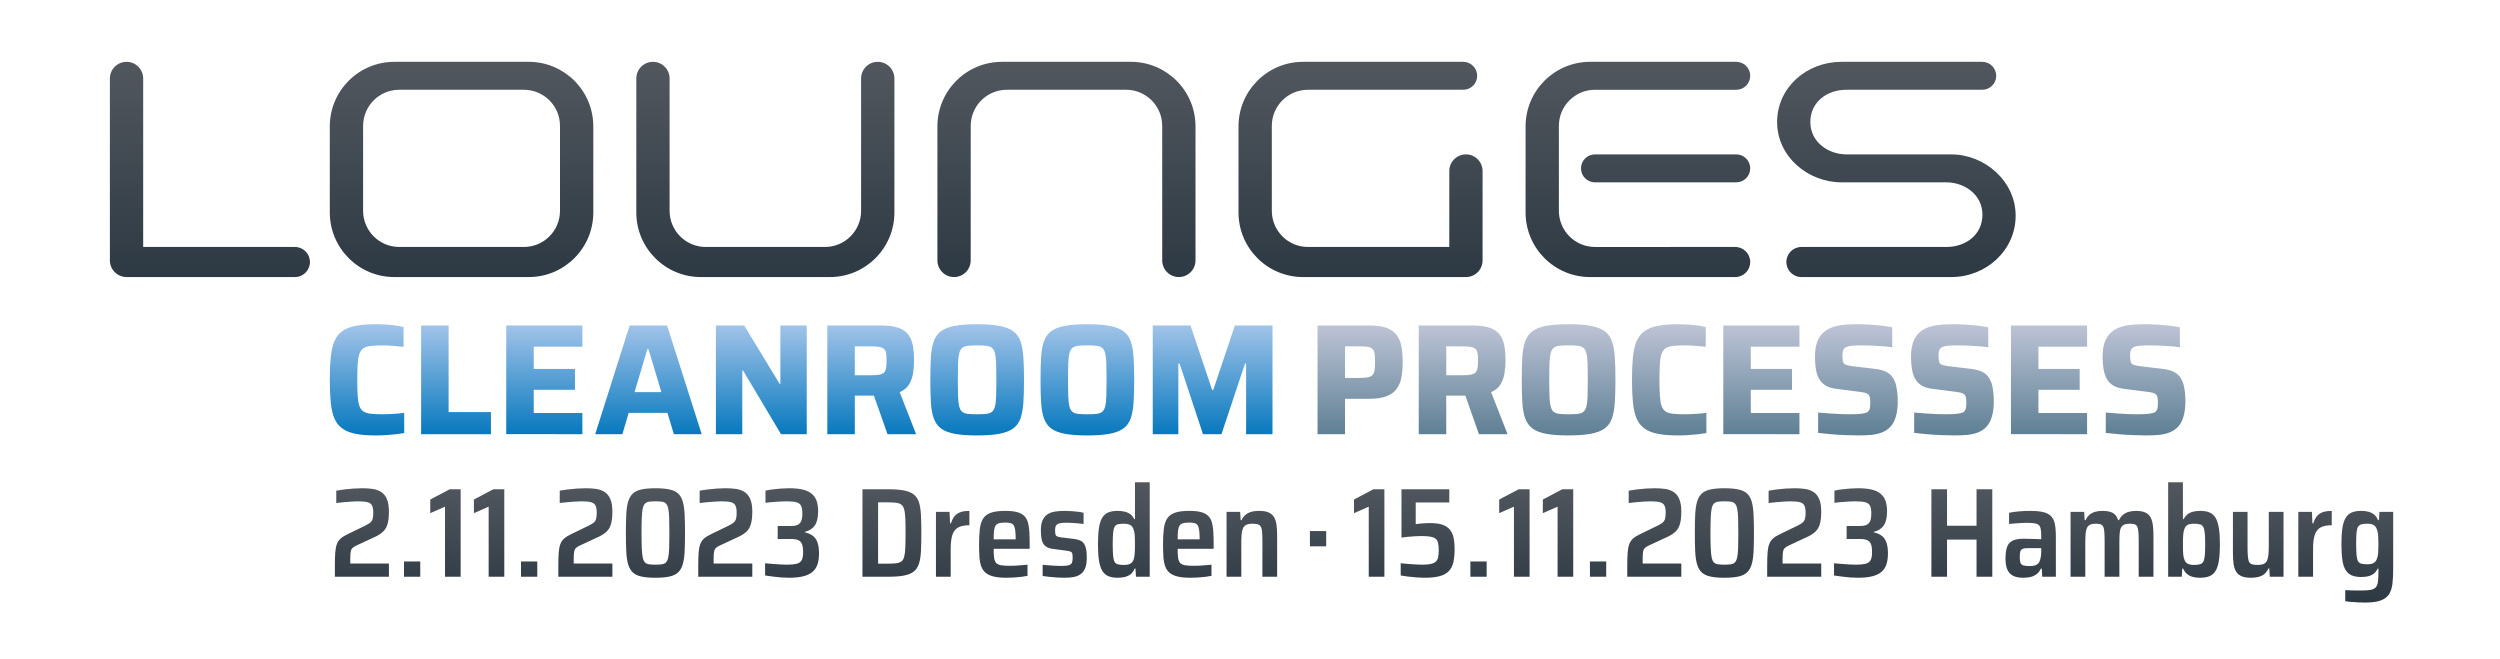 <?xml version="1.0" encoding="utf-8"?>
<!-- Generator: Adobe Illustrator 27.3.0, SVG Export Plug-In . SVG Version: 6.00 Build 0)  -->
<svg version="1.1" id="Ebene_1" xmlns="http://www.w3.org/2000/svg" xmlns:xlink="http://www.w3.org/1999/xlink" x="0px" y="0px"
	 viewBox="0 0 257.953 68.031" style="enable-background:new 0 0 257.953 68.031;" xml:space="preserve">
<style type="text/css">
	.st0{fill:url(#SVGID_1_);}
	.st1{fill:url(#SVGID_00000133496957754482843340000017124742216700114071_);}
	.st2{fill:url(#SVGID_00000060011577953402352200000010373996932801525421_);}
	.st3{fill:url(#SVGID_00000146470849002258737410000017804833195999219128_);}
</style>
<linearGradient id="SVGID_1_" gradientUnits="userSpaceOnUse" x1="82.663" y1="44.929" x2="82.663" y2="33.453">
	<stop  offset="0" style="stop-color:#0578BE"/>
	<stop  offset="1" style="stop-color:#A3C4E9"/>
</linearGradient>
<path class="st0" d="M121.583,44.798v-7.286h0.13l2.412,7.286h1.908l2.428-7.286h0.115v7.286h2.722V33.583h-3.88l-2.233,6.651
	h-0.114l-2.233-6.651h-3.896v11.215H121.583z M111.243,42.704c-0.25-0.027-0.445-0.098-0.586-0.212
	c-0.142-0.114-0.245-0.296-0.31-0.546s-0.106-0.598-0.122-1.044c-0.017-0.445-0.025-1.016-0.025-1.711
	c0-0.696,0.008-1.266,0.025-1.712c0.016-0.445,0.057-0.793,0.122-1.043s0.168-0.432,0.31-0.546c0.141-0.114,0.336-0.185,0.586-0.212
	s0.565-0.041,0.946-0.041c0.391,0,0.709,0.014,0.953,0.041c0.245,0.027,0.438,0.098,0.579,0.212c0.141,0.114,0.245,0.296,0.31,0.546
	s0.106,0.598,0.122,1.043c0.016,0.446,0.024,1.016,0.024,1.712c0,0.695-0.008,1.266-0.024,1.711
	c-0.016,0.446-0.057,0.794-0.122,1.044s-0.169,0.432-0.31,0.546c-0.141,0.114-0.334,0.185-0.579,0.212
	c-0.244,0.027-0.562,0.04-0.953,0.04C111.808,42.744,111.493,42.731,111.243,42.704 M114.495,44.757
	c0.603-0.114,1.079-0.298,1.427-0.554c0.347-0.255,0.597-0.603,0.749-1.043c0.152-0.44,0.25-0.986,0.294-1.638
	c0.043-0.652,0.065-1.429,0.065-2.331s-0.022-1.679-0.065-2.331c-0.044-0.652-0.142-1.198-0.294-1.638
	c-0.152-0.441-0.402-0.788-0.749-1.044c-0.348-0.255-0.824-0.44-1.427-0.554c-0.603-0.114-1.372-0.171-2.306-0.171
	c-0.946,0-1.72,0.057-2.323,0.171c-0.603,0.114-1.073,0.299-1.41,0.554c-0.337,0.256-0.584,0.603-0.742,1.044
	c-0.157,0.44-0.255,0.986-0.293,1.638c-0.038,0.652-0.057,1.429-0.057,2.331s0.019,1.679,0.057,2.331
	c0.038,0.652,0.136,1.198,0.293,1.638c0.158,0.44,0.405,0.788,0.742,1.043c0.337,0.256,0.807,0.44,1.41,0.554
	c0.603,0.115,1.377,0.172,2.323,0.172C113.123,44.929,113.892,44.872,114.495,44.757 M99.872,42.704
	c-0.25-0.027-0.445-0.098-0.587-0.212c-0.141-0.114-0.244-0.296-0.309-0.546s-0.106-0.598-0.123-1.044
	c-0.016-0.445-0.024-1.016-0.024-1.711c0-0.696,0.008-1.266,0.024-1.712c0.017-0.445,0.058-0.793,0.123-1.043
	s0.168-0.432,0.309-0.546c0.142-0.114,0.337-0.185,0.587-0.212s0.565-0.041,0.946-0.041c0.391,0,0.709,0.014,0.953,0.041
	c0.245,0.027,0.438,0.098,0.579,0.212c0.141,0.114,0.244,0.296,0.31,0.546c0.065,0.25,0.106,0.598,0.122,1.043
	c0.016,0.446,0.024,1.016,0.024,1.712c0,0.695-0.008,1.266-0.024,1.711c-0.016,0.446-0.057,0.794-0.122,1.044
	c-0.066,0.25-0.169,0.432-0.31,0.546c-0.141,0.114-0.334,0.185-0.579,0.212c-0.244,0.027-0.562,0.04-0.953,0.04
	C100.437,42.744,100.122,42.731,99.872,42.704 M103.124,44.757c0.603-0.114,1.079-0.298,1.427-0.554
	c0.347-0.255,0.597-0.603,0.749-1.043c0.152-0.44,0.25-0.986,0.294-1.638c0.043-0.652,0.065-1.429,0.065-2.331
	s-0.022-1.679-0.065-2.331c-0.044-0.652-0.142-1.198-0.294-1.638c-0.152-0.441-0.402-0.788-0.749-1.044
	c-0.348-0.255-0.824-0.44-1.427-0.554c-0.603-0.114-1.372-0.171-2.306-0.171c-0.946,0-1.72,0.057-2.323,0.171
	c-0.603,0.114-1.073,0.299-1.41,0.554c-0.337,0.256-0.584,0.603-0.742,1.044c-0.157,0.44-0.255,0.986-0.293,1.638
	c-0.038,0.652-0.057,1.429-0.057,2.331s0.019,1.679,0.057,2.331s0.136,1.198,0.293,1.638c0.158,0.44,0.405,0.788,0.742,1.043
	c0.337,0.256,0.807,0.44,1.41,0.554c0.603,0.115,1.377,0.172,2.323,0.172C101.752,44.929,102.521,44.872,103.124,44.757
	 M88.199,35.735h1.631c0.391,0,0.698,0.022,0.92,0.065c0.223,0.044,0.386,0.117,0.49,0.22c0.103,0.104,0.168,0.253,0.195,0.449
	c0.027,0.195,0.041,0.451,0.041,0.766c0,0.304-0.016,0.554-0.049,0.75c-0.033,0.195-0.103,0.347-0.212,0.456
	c-0.109,0.109-0.275,0.182-0.497,0.22c-0.223,0.038-0.519,0.057-0.888,0.057h-1.631V35.735z M88.199,44.798v-3.977h1.826
	c0.152,0,0.28-0.005,0.383-0.016c0.103-0.011,0.204-0.044,0.302-0.098l-0.717-0.391l1.581,4.482h2.95l-1.695-4.336
	c0.434-0.184,0.758-0.453,0.97-0.807c0.212-0.353,0.35-0.744,0.415-1.173c0.066-0.429,0.098-0.856,0.098-1.28
	c0-0.576-0.041-1.089-0.122-1.54c-0.082-0.451-0.239-0.832-0.473-1.141c-0.234-0.31-0.576-0.544-1.027-0.701
	c-0.451-0.158-1.04-0.237-1.768-0.237h-5.559v11.215H88.199z M76.59,44.798v-6.569h0.082l3.912,6.569h2.657V33.583h-2.722v6.015
	h-0.082l-3.651-6.015h-2.918v11.215H76.59z M66.794,36.028h0.114l1.337,4.434h-2.772L66.794,36.028z M64.218,44.798l0.652-2.2h3.994
	l0.668,2.2h2.869l-3.57-11.215h-3.863l-3.553,11.215H64.218z M60.091,44.798v-2.184h-5.02v-2.396h4.254v-2.152h-4.254v-2.298h5.02
	v-2.185h-7.857v11.215H60.091z M50.657,44.798v-2.282h-4.369v-8.933h-2.836v11.215H50.657z M39.807,44.896
	c0.353-0.022,0.698-0.052,1.035-0.09c0.337-0.038,0.625-0.078,0.864-0.122v-2.086c-0.304,0.043-0.668,0.079-1.092,0.106
	s-0.804,0.04-1.141,0.04c-0.5,0-0.91-0.019-1.231-0.057c-0.321-0.038-0.573-0.119-0.758-0.244c-0.185-0.125-0.32-0.318-0.407-0.579
	c-0.087-0.261-0.144-0.608-0.172-1.043c-0.027-0.435-0.04-0.978-0.04-1.63c0-0.663,0.013-1.209,0.04-1.638
	c0.028-0.43,0.085-0.772,0.172-1.027c0.087-0.256,0.222-0.449,0.407-0.579c0.185-0.13,0.437-0.214,0.758-0.253
	c0.321-0.038,0.731-0.057,1.231-0.057c0.141,0,0.315,0.003,0.521,0.008c0.207,0.006,0.449,0.022,0.726,0.049
	c0.277,0.028,0.584,0.057,0.921,0.09v-2.038c-0.228-0.065-0.505-0.119-0.832-0.163c-0.326-0.043-0.662-0.076-1.01-0.097
	c-0.348-0.022-0.685-0.033-1.011-0.033c-0.847,0-1.554,0.057-2.119,0.171c-0.565,0.114-1.024,0.302-1.377,0.563
	c-0.354,0.26-0.62,0.608-0.799,1.043c-0.179,0.435-0.302,0.978-0.367,1.63c-0.065,0.652-0.098,1.429-0.098,2.331
	s0.033,1.679,0.098,2.331s0.188,1.195,0.367,1.63c0.179,0.435,0.445,0.782,0.799,1.043c0.353,0.261,0.812,0.448,1.377,0.562
	c0.565,0.115,1.272,0.172,2.119,0.172C39.114,44.929,39.454,44.918,39.807,44.896"/>
<linearGradient id="SVGID_00000045611948582666906050000015209050111254923683_" gradientUnits="userSpaceOnUse" x1="180.718" y1="44.928" x2="180.718" y2="33.453">
	<stop  offset="0" style="stop-color:#5E7F94"/>
	<stop  offset="1" style="stop-color:#BEC4D6"/>
</linearGradient>
<path style="fill:url(#SVGID_00000045611948582666906050000015209050111254923683_);" d="M222.762,44.871
	c0.408-0.038,0.78-0.124,1.117-0.26c0.336-0.136,0.624-0.332,0.864-0.587c0.238-0.255,0.423-0.603,0.554-1.044
	c0.13-0.44,0.195-0.98,0.195-1.621c0-0.326-0.016-0.62-0.049-0.881c-0.032-0.26-0.07-0.491-0.114-0.692
	c-0.043-0.201-0.103-0.373-0.179-0.514c-0.141-0.304-0.318-0.538-0.53-0.701c-0.212-0.163-0.445-0.282-0.701-0.358
	c-0.255-0.076-0.535-0.131-0.839-0.163l-2.233-0.261c-0.316-0.044-0.549-0.092-0.701-0.147c-0.153-0.054-0.25-0.155-0.294-0.302
	c-0.043-0.146-0.065-0.355-0.065-0.627c0-0.217,0.019-0.397,0.057-0.538c0.038-0.141,0.133-0.255,0.285-0.342
	c0.142-0.076,0.337-0.128,0.587-0.155s0.587-0.041,1.011-0.041c0.348,0,0.717,0.008,1.108,0.025
	c0.392,0.016,0.769,0.038,1.133,0.065c0.364,0.027,0.682,0.062,0.954,0.106v-2.054c-0.272-0.065-0.614-0.122-1.027-0.171
	c-0.413-0.049-0.853-0.087-1.32-0.114c-0.468-0.027-0.919-0.041-1.353-0.041c-0.609,0-1.171,0.038-1.687,0.114
	c-0.517,0.076-0.968,0.231-1.353,0.464c-0.386,0.234-0.688,0.571-0.905,1.011c-0.218,0.44-0.326,1.03-0.326,1.769
	c0,0.478,0.032,0.91,0.098,1.296c0.065,0.385,0.179,0.72,0.342,1.002c0.163,0.283,0.386,0.508,0.668,0.677
	c0.283,0.168,0.647,0.279,1.092,0.334l2.299,0.293c0.261,0.033,0.473,0.068,0.636,0.106c0.163,0.038,0.285,0.095,0.366,0.171
	c0.082,0.076,0.136,0.182,0.163,0.318c0.027,0.136,0.041,0.318,0.041,0.546c0,0.153-0.006,0.288-0.016,0.408
	c-0.011,0.119-0.036,0.223-0.074,0.309c-0.038,0.088-0.1,0.169-0.187,0.245c-0.13,0.076-0.332,0.133-0.603,0.171
	c-0.272,0.038-0.668,0.057-1.19,0.057c-0.25,0-0.56-0.005-0.929-0.016c-0.37-0.011-0.758-0.033-1.166-0.065
	c-0.407-0.033-0.812-0.066-1.214-0.098v2.103c0.38,0.043,0.812,0.087,1.296,0.13c0.483,0.043,0.978,0.076,1.483,0.098
	c0.505,0.021,0.975,0.032,1.41,0.032C221.923,44.928,222.355,44.909,222.762,44.871 M215.349,44.798v-2.184h-5.021v-2.396h4.255
	v-2.152h-4.255v-2.299h5.021v-2.184h-7.857v11.215H215.349z M202.993,44.871c0.407-0.038,0.78-0.124,1.117-0.26
	c0.336-0.136,0.624-0.332,0.863-0.587s0.424-0.603,0.555-1.044c0.13-0.44,0.195-0.98,0.195-1.621c0-0.326-0.016-0.62-0.049-0.881
	c-0.032-0.26-0.07-0.491-0.114-0.692c-0.043-0.201-0.103-0.373-0.179-0.514c-0.141-0.304-0.318-0.538-0.53-0.701
	c-0.212-0.163-0.445-0.282-0.701-0.358c-0.255-0.076-0.535-0.131-0.839-0.163l-2.233-0.261c-0.316-0.044-0.549-0.092-0.701-0.147
	c-0.153-0.054-0.25-0.155-0.294-0.302c-0.043-0.146-0.065-0.355-0.065-0.627c0-0.217,0.019-0.397,0.057-0.538
	c0.038-0.141,0.133-0.255,0.285-0.342c0.142-0.076,0.337-0.128,0.587-0.155s0.587-0.041,1.011-0.041
	c0.348,0,0.717,0.008,1.108,0.025c0.392,0.016,0.769,0.038,1.133,0.065s0.682,0.062,0.954,0.106v-2.054
	c-0.272-0.065-0.614-0.122-1.027-0.171c-0.413-0.049-0.853-0.087-1.32-0.114c-0.468-0.027-0.919-0.041-1.353-0.041
	c-0.609,0-1.172,0.038-1.688,0.114c-0.516,0.076-0.967,0.231-1.352,0.464c-0.386,0.234-0.688,0.571-0.905,1.011
	c-0.218,0.44-0.326,1.03-0.326,1.769c0,0.478,0.032,0.91,0.098,1.296c0.065,0.385,0.179,0.72,0.342,1.002
	c0.163,0.283,0.386,0.508,0.668,0.677c0.283,0.168,0.647,0.279,1.092,0.334l2.299,0.293c0.261,0.033,0.472,0.068,0.635,0.106
	c0.164,0.038,0.286,0.095,0.367,0.171c0.082,0.076,0.136,0.182,0.163,0.318c0.027,0.136,0.041,0.318,0.041,0.546
	c0,0.153-0.006,0.288-0.016,0.408c-0.011,0.119-0.036,0.223-0.074,0.309c-0.038,0.088-0.1,0.169-0.187,0.245
	c-0.13,0.076-0.332,0.133-0.603,0.171c-0.272,0.038-0.669,0.057-1.19,0.057c-0.25,0-0.56-0.005-0.929-0.016
	c-0.37-0.011-0.758-0.033-1.166-0.065c-0.407-0.033-0.812-0.066-1.214-0.098v2.103c0.38,0.043,0.812,0.087,1.296,0.13
	c0.483,0.043,0.978,0.076,1.483,0.098c0.505,0.021,0.975,0.032,1.41,0.032C202.153,44.928,202.585,44.909,202.993,44.871
	 M193.082,44.871c0.408-0.038,0.78-0.124,1.117-0.26c0.337-0.136,0.625-0.332,0.864-0.587s0.424-0.603,0.554-1.044
	c0.13-0.44,0.196-0.98,0.196-1.621c0-0.326-0.017-0.62-0.049-0.881c-0.033-0.26-0.071-0.491-0.114-0.692
	c-0.044-0.201-0.104-0.373-0.18-0.514c-0.141-0.304-0.318-0.538-0.529-0.701c-0.212-0.163-0.446-0.282-0.701-0.358
	c-0.256-0.076-0.536-0.131-0.84-0.163l-2.233-0.261c-0.315-0.044-0.549-0.092-0.701-0.147c-0.152-0.054-0.25-0.155-0.293-0.302
	c-0.044-0.146-0.066-0.355-0.066-0.627c0-0.217,0.019-0.397,0.057-0.538c0.038-0.141,0.133-0.255,0.286-0.342
	c0.141-0.076,0.336-0.128,0.587-0.155c0.249-0.027,0.586-0.041,1.01-0.041c0.348,0,0.717,0.008,1.109,0.025
	c0.391,0.016,0.768,0.038,1.133,0.065c0.363,0.027,0.681,0.062,0.953,0.106v-2.054c-0.272-0.065-0.614-0.122-1.027-0.171
	c-0.413-0.049-0.853-0.087-1.32-0.114c-0.468-0.027-0.919-0.041-1.353-0.041c-0.609,0-1.171,0.038-1.687,0.114
	c-0.517,0.076-0.968,0.231-1.353,0.464c-0.386,0.234-0.688,0.571-0.905,1.011c-0.217,0.44-0.326,1.03-0.326,1.769
	c0,0.478,0.033,0.91,0.098,1.296c0.065,0.385,0.179,0.72,0.342,1.002c0.163,0.283,0.386,0.508,0.669,0.677
	c0.282,0.168,0.646,0.279,1.092,0.334l2.298,0.293c0.261,0.033,0.473,0.068,0.636,0.106s0.285,0.095,0.367,0.171
	c0.081,0.076,0.135,0.182,0.163,0.318c0.027,0.136,0.04,0.318,0.04,0.546c0,0.153-0.005,0.288-0.016,0.408
	c-0.011,0.119-0.035,0.223-0.073,0.309c-0.039,0.088-0.101,0.169-0.188,0.245c-0.13,0.076-0.331,0.133-0.603,0.171
	c-0.272,0.038-0.668,0.057-1.19,0.057c-0.25,0-0.56-0.005-0.929-0.016c-0.37-0.011-0.758-0.033-1.165-0.065
	c-0.408-0.033-0.813-0.066-1.215-0.098v2.103c0.38,0.043,0.812,0.087,1.296,0.13c0.483,0.043,0.978,0.076,1.483,0.098
	c0.506,0.021,0.976,0.032,1.41,0.032C192.243,44.928,192.675,44.909,193.082,44.871 M185.669,44.798v-2.184h-5.021v-2.396h4.255
	v-2.152h-4.255v-2.299h5.021v-2.184h-7.857v11.215H185.669z M174.167,44.896c0.353-0.022,0.699-0.052,1.036-0.09
	c0.336-0.038,0.624-0.079,0.863-0.122v-2.087c-0.304,0.044-0.668,0.079-1.092,0.106c-0.423,0.028-0.804,0.041-1.141,0.041
	c-0.5,0-0.91-0.019-1.23-0.057c-0.321-0.038-0.574-0.119-0.758-0.244c-0.185-0.125-0.321-0.318-0.408-0.579
	c-0.087-0.261-0.144-0.609-0.171-1.043c-0.027-0.435-0.041-0.978-0.041-1.63c0-0.663,0.014-1.209,0.041-1.639
	c0.027-0.429,0.084-0.771,0.171-1.027c0.087-0.255,0.223-0.448,0.408-0.578c0.184-0.131,0.437-0.215,0.758-0.253
	c0.32-0.038,0.73-0.057,1.23-0.057c0.141,0,0.315,0.003,0.522,0.008c0.206,0.006,0.448,0.022,0.725,0.049
	c0.277,0.027,0.584,0.057,0.921,0.09v-2.038c-0.228-0.065-0.505-0.119-0.831-0.163c-0.326-0.043-0.663-0.076-1.011-0.098
	c-0.348-0.021-0.684-0.032-1.01-0.032c-0.848,0-1.554,0.057-2.119,0.171c-0.566,0.114-1.025,0.302-1.378,0.562
	c-0.353,0.261-0.619,0.609-0.799,1.044c-0.179,0.434-0.301,0.978-0.366,1.63c-0.065,0.652-0.098,1.429-0.098,2.331
	s0.033,1.679,0.098,2.331c0.065,0.652,0.187,1.195,0.366,1.63c0.18,0.434,0.446,0.782,0.799,1.043
	c0.353,0.261,0.812,0.448,1.378,0.562c0.565,0.114,1.271,0.171,2.119,0.171C173.475,44.928,173.814,44.917,174.167,44.896
	 M160.897,42.703c-0.25-0.027-0.445-0.097-0.586-0.212c-0.142-0.114-0.245-0.295-0.31-0.546c-0.065-0.249-0.106-0.597-0.122-1.043
	c-0.017-0.445-0.025-1.016-0.025-1.711c0-0.696,0.008-1.266,0.025-1.712c0.016-0.445,0.057-0.793,0.122-1.043
	s0.168-0.432,0.31-0.546c0.141-0.114,0.336-0.185,0.586-0.212s0.565-0.041,0.946-0.041c0.391,0,0.709,0.014,0.953,0.041
	c0.245,0.027,0.438,0.098,0.579,0.212c0.141,0.114,0.245,0.296,0.31,0.546c0.065,0.25,0.106,0.598,0.122,1.043
	c0.016,0.446,0.024,1.016,0.024,1.712c0,0.695-0.008,1.266-0.024,1.711c-0.016,0.446-0.057,0.794-0.122,1.043
	c-0.065,0.251-0.169,0.432-0.31,0.546c-0.141,0.115-0.334,0.185-0.579,0.212c-0.244,0.028-0.562,0.041-0.953,0.041
	C161.462,42.744,161.147,42.731,160.897,42.703 M164.149,44.757c0.603-0.114,1.079-0.299,1.427-0.554
	c0.347-0.255,0.597-0.603,0.749-1.043c0.153-0.44,0.25-0.986,0.294-1.638c0.043-0.652,0.065-1.429,0.065-2.331
	s-0.022-1.679-0.065-2.331c-0.044-0.652-0.141-1.198-0.294-1.639c-0.152-0.44-0.402-0.787-0.749-1.043
	c-0.348-0.255-0.824-0.44-1.427-0.554s-1.372-0.171-2.306-0.171c-0.946,0-1.72,0.057-2.323,0.171s-1.073,0.299-1.41,0.554
	c-0.337,0.256-0.584,0.603-0.742,1.043c-0.157,0.441-0.255,0.987-0.293,1.639c-0.038,0.652-0.057,1.429-0.057,2.331
	s0.019,1.679,0.057,2.331c0.038,0.652,0.136,1.198,0.293,1.638c0.158,0.44,0.405,0.788,0.742,1.043
	c0.337,0.255,0.807,0.44,1.41,0.554c0.603,0.114,1.377,0.171,2.323,0.171C162.777,44.928,163.546,44.871,164.149,44.757
	 M149.225,35.735h1.63c0.391,0,0.698,0.022,0.921,0.065c0.222,0.044,0.385,0.117,0.489,0.22c0.103,0.104,0.168,0.253,0.195,0.448
	c0.027,0.196,0.041,0.451,0.041,0.767c0,0.304-0.016,0.554-0.049,0.749c-0.032,0.196-0.103,0.348-0.212,0.457
	c-0.109,0.109-0.274,0.182-0.497,0.22c-0.223,0.038-0.519,0.057-0.888,0.057h-1.63V35.735z M149.225,44.798v-3.977h1.825
	c0.152,0,0.28-0.006,0.383-0.017c0.103-0.01,0.204-0.043,0.302-0.097l-0.717-0.392l1.581,4.483h2.95l-1.695-4.336
	c0.434-0.185,0.758-0.454,0.97-0.807c0.212-0.353,0.35-0.744,0.415-1.173c0.066-0.43,0.098-0.856,0.098-1.28
	c0-0.576-0.04-1.089-0.122-1.54c-0.081-0.451-0.239-0.832-0.473-1.141c-0.233-0.31-0.576-0.544-1.027-0.701
	c-0.451-0.158-1.04-0.237-1.768-0.237h-5.559v11.215H149.225z M138.781,35.735h1.467c0.38,0,0.679,0.019,0.897,0.057
	c0.217,0.038,0.38,0.114,0.489,0.228c0.108,0.114,0.176,0.28,0.203,0.497c0.027,0.218,0.041,0.5,0.041,0.848
	s-0.016,0.628-0.049,0.839c-0.032,0.212-0.103,0.375-0.212,0.489c-0.108,0.115-0.274,0.194-0.497,0.237
	c-0.223,0.043-0.53,0.065-0.921,0.065h-1.418V35.735z M138.781,44.798v-3.651h2.51c0.75,0,1.353-0.093,1.81-0.277
	c0.456-0.185,0.801-0.446,1.035-0.783c0.233-0.337,0.391-0.736,0.472-1.198c0.082-0.462,0.123-0.97,0.123-1.524
	c0-0.609-0.044-1.146-0.131-1.614c-0.087-0.467-0.25-0.861-0.489-1.182c-0.239-0.32-0.581-0.565-1.027-0.733
	c-0.445-0.168-1.027-0.253-1.744-0.253h-5.395v11.215H138.781z"/>
<linearGradient id="SVGID_00000042734652325032677940000014753401103986719630_" gradientUnits="userSpaceOnUse" x1="109.658" y1="28.587" x2="109.658" y2="6.378">
	<stop  offset="0" style="stop-color:#2D3943"/>
	<stop  offset="1" style="stop-color:#52575E"/>
</linearGradient>
<path style="fill:url(#SVGID_00000042734652325032677940000014753401103986719630_);" d="M190.011,6.379
	c-3.602,0-6.645,2.642-6.645,6.217c0,3.574,3.194,6.217,6.645,6.217h10.817c1.847,0,3.721,1.253,3.721,3.334
	c0,2.082-1.721,3.335-3.721,3.335H185.87c-0.856,0-1.55,0.694-1.55,1.552c0,0.857,0.694,1.553,1.55,1.553h15.462
	c3.602,0,6.645-2.755,6.645-6.329c0-3.575-3.194-6.328-6.645-6.328h-10.815c-1.848,0-3.723-1.253-3.723-3.334
	c0-2.082,1.723-3.334,3.723-3.334h14.015c0.796,0,1.44-0.646,1.44-1.442c0-0.795-0.644-1.441-1.44-1.441H190.011z M164.568,18.813
	h14.582c0.795,0,1.44-0.646,1.44-1.442c0-0.796-0.645-1.441-1.44-1.441h-14.582c-0.795,0-1.439,0.645-1.439,1.441
	C163.129,18.167,163.773,18.813,164.568,18.813 M179.039,25.482c0.857,0,1.551,0.694,1.551,1.552c0,0.857-0.694,1.553-1.551,1.553
	h-14.97c-3.678,0-6.658-2.983-6.658-6.663v-8.883c0-3.679,2.98-6.662,6.658-6.662h15.081c0.795,0,1.44,0.646,1.44,1.441
	c0,0.796-0.645,1.442-1.44,1.442h-14.577c-2.058,0-3.726,1.671-3.726,3.73v8.759c0,2.06,1.668,3.731,3.726,3.731H179.039z
	 M152.974,17.648c0-0.949-0.768-1.718-1.717-1.718c-0.949,0-1.717,0.769-1.717,1.718l-0.002,7.834h-14.583
	c-2.059,0-3.728-1.671-3.728-3.731v-8.759c0-2.059,1.669-3.73,3.728-3.73h16.021c0.796,0,1.44-0.646,1.44-1.442
	c0-0.795-0.644-1.441-1.44-1.441h-16.528c-3.676,0-6.658,2.983-6.658,6.662v8.883c0,3.68,2.982,6.663,6.658,6.663h16.809
	c0.947,0,1.717-0.77,1.717-1.719V17.648z M100.157,26.869c0,0.949-0.768,1.718-1.717,1.718c-0.947,0-1.717-0.769-1.717-1.718V13.041
	c0-3.679,2.982-6.662,6.658-6.662h13.314c3.676,0,6.658,2.983,6.658,6.662v13.828c0,0.949-0.77,1.718-1.717,1.718
	c-0.949,0-1.717-0.769-1.717-1.718V12.992c0-2.059-1.669-3.73-3.728-3.73h-12.304c-2.059,0-3.728,1.671-3.728,3.73L100.157,26.869z
	 M65.655,21.924c0,3.68,2.98,6.663,6.658,6.663h13.314c3.677,0,6.659-2.983,6.659-6.663V8.098c0-0.95-0.77-1.719-1.72-1.719
	c-0.947,0-1.717,0.769-1.717,1.719v13.653c0,2.06-1.669,3.731-3.728,3.731H72.817c-2.058,0-3.728-1.671-3.728-3.731V8.098
	c0-0.95-0.767-1.719-1.717-1.719c-0.949,0-1.717,0.769-1.717,1.719V21.924z M13.057,28.587c-0.948,0-1.718-0.77-1.718-1.719V8.098
	c0-0.95,0.77-1.719,1.718-1.719c0.948,0,1.717,0.769,1.717,1.719v17.384H30.43c0.856,0,1.551,0.694,1.551,1.552
	c0,0.857-0.695,1.553-1.551,1.553H13.057z M57.782,21.751c0,2.06-1.667,3.731-3.728,3.731H41.193c-2.058,0-3.728-1.671-3.728-3.731
	v-8.759c0-2.059,1.67-3.73,3.728-3.73h12.861c2.061,0,3.728,1.671,3.728,3.73V21.751z M61.218,21.924v-8.883
	c0-3.679-2.982-6.662-6.658-6.662H40.687c-3.676,0-6.658,2.983-6.658,6.662v8.883c0,3.68,2.982,6.663,6.658,6.663H54.56
	C58.236,28.587,61.218,25.604,61.218,21.924"/>
<linearGradient id="SVGID_00000067214378245352237790000008169186127152114597_" gradientUnits="userSpaceOnUse" x1="140.742" y1="62.172" x2="140.742" y2="49.761">
	<stop  offset="0" style="stop-color:#2D3943"/>
	<stop  offset="1" style="stop-color:#52575E"/>
</linearGradient>
<path style="fill:url(#SVGID_00000067214378245352237790000008169186127152114597_);" d="M243.651,58.164
	c-0.157-0.039-0.273-0.126-0.347-0.262c-0.075-0.136-0.125-0.343-0.151-0.623c-0.027-0.28-0.04-0.661-0.04-1.142
	c0-0.481,0.011-0.861,0.033-1.141c0.022-0.28,0.072-0.488,0.151-0.623c0.079-0.136,0.195-0.226,0.348-0.269
	c0.153-0.044,0.36-0.066,0.623-0.066c0.289,0,0.509,0.048,0.662,0.144c0.153,0.097,0.265,0.258,0.335,0.486
	c0.061,0.14,0.1,0.339,0.118,0.597c0.017,0.258,0.026,0.549,0.026,0.872c0,0.359-0.009,0.663-0.026,0.912
	c-0.018,0.249-0.061,0.453-0.131,0.61c-0.07,0.201-0.182,0.346-0.335,0.433c-0.153,0.088-0.369,0.131-0.649,0.131
	C244.014,58.223,243.809,58.204,243.651,58.164 M245.632,61.962c0.385-0.14,0.672-0.352,0.86-0.636
	c0.188-0.284,0.308-0.647,0.361-1.089c0.052-0.442,0.078-0.968,0.078-1.581v-5.838h-1.417l-0.052,0.853h-0.092
	c-0.105-0.254-0.247-0.451-0.426-0.591c-0.18-0.14-0.381-0.236-0.604-0.288c-0.223-0.053-0.457-0.079-0.702-0.079
	c-0.385,0-0.706,0.052-0.964,0.157s-0.468,0.285-0.63,0.538c-0.162,0.254-0.278,0.602-0.348,1.043
	c-0.07,0.442-0.105,1.004-0.105,1.686c0,0.665,0.033,1.216,0.099,1.653c0.065,0.438,0.179,0.783,0.341,1.037
	c0.162,0.254,0.372,0.435,0.63,0.544c0.258,0.11,0.584,0.164,0.977,0.164c0.271,0,0.514-0.026,0.728-0.078
	c0.214-0.053,0.402-0.143,0.564-0.269c0.162-0.127,0.296-0.3,0.401-0.519h0.078v0.355c0,0.402-0.015,0.728-0.046,0.977
	c-0.03,0.249-0.1,0.442-0.21,0.577c-0.109,0.136-0.277,0.228-0.505,0.276c-0.227,0.048-0.546,0.072-0.957,0.072h-0.643
	c-0.202,0-0.39-0.005-0.564-0.013c-0.176-0.009-0.342-0.018-0.499-0.026v1.141c0.184,0.035,0.387,0.061,0.61,0.079
	c0.223,0.017,0.459,0.033,0.709,0.046c0.249,0.013,0.496,0.019,0.741,0.019C244.718,62.172,245.247,62.102,245.632,61.962
	 M238.665,59.509v-2.873c0-0.612,0.059-1.096,0.177-1.45s0.317-0.608,0.597-0.761c0.279-0.153,0.664-0.23,1.154-0.23v-1.482
	c-0.324,0-0.61,0.037-0.859,0.111c-0.249,0.075-0.459,0.204-0.63,0.387c-0.171,0.184-0.308,0.446-0.413,0.788h-0.092l-0.053-1.181
	h-1.403v6.691H238.665z M233.073,59.516c0.236-0.066,0.435-0.171,0.597-0.315c0.162-0.145,0.291-0.326,0.387-0.545h0.092
	l0.052,0.853h1.417v-6.691h-1.522v3.463c0,0.385-0.013,0.707-0.039,0.965s-0.077,0.464-0.151,0.616
	c-0.074,0.154-0.188,0.263-0.341,0.328c-0.153,0.066-0.357,0.099-0.61,0.099c-0.228,0-0.411-0.018-0.551-0.053
	c-0.14-0.034-0.245-0.109-0.315-0.223c-0.07-0.113-0.118-0.293-0.144-0.538c-0.027-0.244-0.04-0.572-0.04-0.984v-3.673h-1.509v4.238
	c0,0.428,0.022,0.802,0.066,1.121c0.044,0.32,0.131,0.586,0.262,0.801c0.132,0.214,0.32,0.374,0.565,0.479
	c0.244,0.104,0.568,0.157,0.97,0.157C232.565,59.614,232.837,59.581,233.073,59.516 M225.735,58.164
	c-0.158-0.083-0.271-0.216-0.341-0.4c-0.07-0.166-0.114-0.374-0.131-0.623c-0.018-0.249-0.027-0.575-0.027-0.978
	c0-0.419,0.011-0.756,0.033-1.01c0.022-0.253,0.068-0.459,0.138-0.616c0.07-0.184,0.181-0.313,0.334-0.388
	c0.153-0.074,0.366-0.111,0.637-0.111c0.253,0,0.459,0.022,0.616,0.066c0.158,0.043,0.274,0.137,0.348,0.282
	c0.074,0.144,0.125,0.356,0.151,0.636s0.039,0.66,0.039,1.141c0,0.482-0.013,0.864-0.039,1.148
	c-0.026,0.285-0.077,0.497-0.151,0.637c-0.074,0.14-0.19,0.232-0.348,0.275c-0.157,0.044-0.363,0.066-0.616,0.066
	C226.107,58.289,225.892,58.247,225.735,58.164 M227.978,59.45c0.263-0.109,0.473-0.293,0.63-0.551
	c0.158-0.258,0.271-0.61,0.341-1.056c0.07-0.446,0.105-1.002,0.105-1.666c0-0.674-0.035-1.232-0.105-1.673
	c-0.07-0.442-0.181-0.794-0.334-1.056c-0.153-0.263-0.359-0.451-0.617-0.565c-0.258-0.113-0.579-0.17-0.964-0.17
	c-0.263,0-0.505,0.026-0.728,0.079c-0.223,0.052-0.416,0.14-0.578,0.262c-0.162,0.123-0.299,0.293-0.413,0.512h-0.079v-3.805h-1.522
	v9.748h1.404l0.053-0.84h0.092c0.113,0.254,0.257,0.449,0.433,0.584c0.174,0.136,0.376,0.23,0.603,0.282
	c0.227,0.053,0.464,0.079,0.709,0.079C227.392,59.614,227.716,59.559,227.978,59.45 M215.163,59.509v-3.464
	c0-0.384,0.011-0.706,0.033-0.964c0.021-0.258,0.067-0.461,0.137-0.61c0.07-0.149,0.175-0.258,0.315-0.328s0.328-0.105,0.564-0.105
	c0.21,0,0.376,0.018,0.499,0.052c0.122,0.035,0.217,0.11,0.282,0.223c0.066,0.114,0.109,0.289,0.131,0.525
	c0.022,0.236,0.033,0.556,0.033,0.958v3.713h1.522v-3.464c0-0.384,0.009-0.706,0.026-0.964c0.018-0.258,0.061-0.461,0.131-0.61
	c0.07-0.149,0.178-0.258,0.322-0.328c0.144-0.07,0.334-0.105,0.571-0.105c0.21,0,0.376,0.018,0.498,0.052
	c0.123,0.035,0.217,0.11,0.282,0.223c0.066,0.114,0.11,0.289,0.131,0.525c0.022,0.236,0.033,0.556,0.033,0.958v3.713h1.522v-4.29
	c0-0.569-0.044-1.037-0.131-1.404c-0.088-0.367-0.26-0.643-0.518-0.827c-0.258-0.183-0.641-0.275-1.148-0.275
	c-0.289,0-0.549,0.035-0.781,0.105c-0.232,0.07-0.429,0.177-0.59,0.321c-0.162,0.145-0.291,0.322-0.387,0.532h-0.092
	c-0.097-0.333-0.269-0.575-0.518-0.729c-0.25-0.152-0.624-0.229-1.122-0.229c-0.289,0-0.545,0.035-0.768,0.105
	c-0.223,0.07-0.413,0.177-0.57,0.321c-0.158,0.145-0.285,0.322-0.381,0.532h-0.092l-0.052-0.853h-1.404v6.691H215.163z
	 M208.762,58.335c-0.145-0.048-0.241-0.138-0.289-0.269c-0.048-0.131-0.072-0.319-0.072-0.564c0-0.263,0.02-0.462,0.059-0.597
	c0.039-0.136,0.12-0.228,0.243-0.276c0.122-0.048,0.306-0.072,0.551-0.072h1.364v0.302c0,0.245-0.017,0.459-0.052,0.643
	c-0.035,0.183-0.084,0.341-0.145,0.472c-0.052,0.105-0.127,0.19-0.223,0.256c-0.096,0.065-0.208,0.111-0.334,0.138
	c-0.127,0.026-0.278,0.039-0.453,0.039C209.123,58.407,208.906,58.383,208.762,58.335 M209.464,59.542
	c0.236-0.048,0.45-0.14,0.643-0.276c0.192-0.135,0.349-0.334,0.472-0.597h0.092l0.052,0.84h1.404v-4.133
	c0-0.385-0.018-0.721-0.052-1.01c-0.036-0.289-0.101-0.538-0.197-0.748c-0.097-0.21-0.243-0.382-0.44-0.518
	c-0.197-0.136-0.45-0.234-0.761-0.295c-0.31-0.061-0.693-0.092-1.148-0.092c-0.393,0-0.78,0.015-1.161,0.046
	c-0.38,0.031-0.737,0.081-1.069,0.151v1.154c0.175-0.017,0.367-0.035,0.577-0.052c0.21-0.018,0.418-0.033,0.623-0.046
	c0.206-0.013,0.387-0.02,0.545-0.02c0.332,0,0.603,0.013,0.813,0.039c0.21,0.027,0.37,0.081,0.479,0.164
	c0.109,0.084,0.184,0.217,0.223,0.401c0.04,0.183,0.059,0.437,0.059,0.761v0.328c-0.166-0.009-0.334-0.016-0.505-0.02
	c-0.17-0.004-0.339-0.009-0.505-0.013c-0.166-0.005-0.315-0.009-0.446-0.013c-0.131-0.005-0.245-0.007-0.341-0.007
	c-0.481,0-0.86,0.064-1.135,0.19c-0.276,0.127-0.47,0.339-0.584,0.637c-0.114,0.297-0.171,0.704-0.171,1.22
	c0,0.481,0.066,0.866,0.197,1.154c0.131,0.289,0.333,0.499,0.604,0.63s0.608,0.197,1.01,0.197
	C208.987,59.614,209.227,59.59,209.464,59.542 M200.898,59.509v-3.831h3.044v3.831h1.626v-9.027h-1.626v3.766h-3.044v-3.766h-1.614
	v9.027H200.898z M193.227,59.45c0.402-0.109,0.717-0.269,0.945-0.479c0.227-0.21,0.389-0.47,0.485-0.781
	c0.096-0.31,0.144-0.671,0.144-1.082c0-0.481-0.057-0.87-0.17-1.168c-0.114-0.297-0.278-0.522-0.492-0.675
	c-0.215-0.153-0.479-0.265-0.794-0.335v-0.052c0.455-0.114,0.796-0.335,1.023-0.663c0.228-0.328,0.341-0.815,0.341-1.463
	c0-0.428-0.054-0.791-0.164-1.089c-0.109-0.297-0.282-0.542-0.518-0.734c-0.236-0.193-0.544-0.333-0.925-0.42
	c-0.38-0.088-0.846-0.132-1.397-0.132c-0.245,0-0.516,0.012-0.813,0.033c-0.298,0.022-0.587,0.051-0.866,0.086
	c-0.28,0.035-0.53,0.078-0.748,0.131v1.259c0.21-0.035,0.435-0.061,0.675-0.078c0.241-0.018,0.486-0.035,0.735-0.053
	c0.249-0.017,0.488-0.026,0.715-0.026c0.438,0,0.779,0.028,1.024,0.085c0.244,0.057,0.415,0.173,0.511,0.348
	c0.096,0.175,0.145,0.455,0.145,0.839c0,0.35-0.044,0.615-0.132,0.794c-0.087,0.18-0.216,0.304-0.387,0.374
	c-0.17,0.07-0.387,0.105-0.649,0.105h-1.378v1.338h1.378c0.315,0,0.564,0.042,0.748,0.125c0.183,0.083,0.312,0.221,0.387,0.413
	c0.074,0.193,0.111,0.468,0.111,0.827c0,0.385-0.054,0.667-0.164,0.846c-0.109,0.179-0.284,0.298-0.524,0.354
	c-0.241,0.057-0.563,0.086-0.965,0.086c-0.201,0-0.426-0.007-0.675-0.02c-0.25-0.013-0.51-0.031-0.781-0.053
	c-0.271-0.021-0.543-0.045-0.814-0.072v1.26c0.228,0.035,0.486,0.072,0.775,0.111c0.288,0.04,0.579,0.07,0.872,0.092
	c0.293,0.022,0.562,0.033,0.807,0.033C192.313,59.614,192.825,59.559,193.227,59.45 M187.917,59.509v-1.364h-3.988v-0.46
	c0-0.323,0.013-0.568,0.039-0.734s0.083-0.296,0.171-0.387c0.087-0.092,0.214-0.178,0.38-0.256l2.06-0.958
	c0.315-0.157,0.571-0.332,0.768-0.525c0.196-0.192,0.341-0.45,0.433-0.774c0.091-0.323,0.137-0.743,0.137-1.259
	c0-0.543-0.07-0.976-0.21-1.299c-0.14-0.324-0.334-0.567-0.583-0.728c-0.25-0.162-0.541-0.267-0.873-0.315s-0.691-0.073-1.076-0.073
	c-0.28,0-0.584,0.012-0.912,0.033c-0.328,0.022-0.647,0.053-0.957,0.092c-0.311,0.039-0.584,0.081-0.82,0.125v1.272
	c0.279-0.034,0.553-0.063,0.82-0.085c0.266-0.022,0.522-0.041,0.767-0.059c0.245-0.017,0.459-0.026,0.643-0.026
	c0.429,0,0.757,0.028,0.984,0.085s0.385,0.169,0.472,0.335c0.088,0.166,0.132,0.42,0.132,0.761c0,0.262-0.022,0.47-0.066,0.623
	c-0.044,0.153-0.123,0.28-0.236,0.38c-0.114,0.101-0.289,0.208-0.525,0.322l-1.837,0.892c-0.297,0.14-0.531,0.287-0.702,0.439
	c-0.17,0.154-0.299,0.344-0.387,0.571c-0.087,0.228-0.144,0.521-0.17,0.879c-0.027,0.359-0.04,0.809-0.04,1.352v1.141H187.917z
	 M177.255,58.223c-0.179-0.026-0.32-0.092-0.42-0.197c-0.101-0.105-0.175-0.273-0.223-0.505c-0.048-0.231-0.081-0.551-0.098-0.957
	c-0.018-0.407-0.027-0.93-0.027-1.568c0-0.639,0.009-1.161,0.027-1.568c0.017-0.407,0.05-0.726,0.098-0.958
	c0.048-0.232,0.125-0.4,0.23-0.505c0.105-0.105,0.244-0.171,0.419-0.197s0.398-0.039,0.67-0.039c0.271,0,0.494,0.013,0.669,0.039
	c0.175,0.026,0.312,0.092,0.413,0.197c0.1,0.105,0.177,0.273,0.23,0.505c0.052,0.232,0.085,0.551,0.098,0.958
	c0.013,0.407,0.02,0.929,0.02,1.568c0,0.638-0.007,1.161-0.02,1.568c-0.013,0.406-0.046,0.726-0.098,0.957
	c-0.053,0.232-0.13,0.4-0.23,0.505c-0.101,0.105-0.238,0.171-0.413,0.197c-0.175,0.026-0.398,0.04-0.669,0.04
	C177.659,58.263,177.434,58.249,177.255,58.223 M179.367,59.489c0.381-0.083,0.678-0.225,0.892-0.426
	c0.215-0.201,0.374-0.477,0.479-0.827c0.105-0.349,0.171-0.791,0.197-1.325c0.026-0.533,0.039-1.172,0.039-1.915
	c0-0.744-0.013-1.382-0.039-1.916c-0.026-0.533-0.09-0.975-0.19-1.325c-0.101-0.35-0.258-0.625-0.473-0.826
	c-0.214-0.202-0.511-0.344-0.892-0.427c-0.38-0.083-0.864-0.125-1.449-0.125c-0.587,0-1.07,0.042-1.45,0.125
	c-0.381,0.083-0.678,0.225-0.892,0.427c-0.215,0.201-0.374,0.476-0.479,0.826c-0.105,0.35-0.171,0.792-0.197,1.325
	c-0.026,0.534-0.039,1.172-0.039,1.916c0,0.743,0.013,1.382,0.039,1.915c0.026,0.534,0.092,0.976,0.197,1.325
	c0.105,0.35,0.264,0.626,0.479,0.827c0.214,0.201,0.511,0.343,0.892,0.426c0.38,0.083,0.863,0.125,1.45,0.125
	C178.508,59.614,178.987,59.572,179.367,59.489 M173.48,59.509v-1.364h-3.988v-0.46c0-0.323,0.013-0.568,0.039-0.734
	c0.026-0.166,0.083-0.296,0.171-0.387c0.087-0.092,0.214-0.178,0.38-0.256l2.06-0.958c0.315-0.157,0.571-0.332,0.768-0.525
	c0.196-0.192,0.341-0.45,0.433-0.774c0.091-0.323,0.137-0.743,0.137-1.259c0-0.543-0.07-0.976-0.21-1.299
	c-0.14-0.324-0.334-0.567-0.583-0.728c-0.25-0.162-0.541-0.267-0.873-0.315s-0.691-0.073-1.076-0.073
	c-0.28,0-0.584,0.012-0.912,0.033c-0.328,0.022-0.647,0.053-0.957,0.092c-0.311,0.039-0.584,0.081-0.82,0.125v1.272
	c0.279-0.034,0.553-0.063,0.82-0.085c0.266-0.022,0.522-0.041,0.767-0.059c0.245-0.017,0.459-0.026,0.643-0.026
	c0.429,0,0.757,0.028,0.984,0.085c0.227,0.057,0.385,0.169,0.472,0.335c0.088,0.166,0.132,0.42,0.132,0.761
	c0,0.262-0.022,0.47-0.066,0.623c-0.044,0.153-0.123,0.28-0.236,0.38c-0.114,0.101-0.289,0.208-0.525,0.322l-1.837,0.892
	c-0.297,0.14-0.531,0.287-0.702,0.439c-0.17,0.154-0.299,0.344-0.387,0.571c-0.087,0.228-0.144,0.521-0.17,0.879
	c-0.027,0.359-0.04,0.809-0.04,1.352v1.141H173.48z M165.731,57.935h-1.679v1.574h1.679V57.935z M162.328,59.509v-9.027h-1.129
	l-2.007,1.063v1.404l1.522-0.669v7.229H162.328z M157.825,59.509v-9.027h-1.128l-2.008,1.063v1.404l1.522-0.669v7.229H157.825z
	 M153.395,57.935h-1.679v1.574h1.679V57.935z M148.542,59.45c0.402-0.109,0.717-0.282,0.945-0.518
	c0.227-0.236,0.384-0.545,0.472-0.925c0.087-0.381,0.131-0.838,0.131-1.371c0-0.429-0.035-0.809-0.105-1.142
	c-0.07-0.332-0.197-0.612-0.38-0.839c-0.184-0.228-0.44-0.398-0.768-0.512c-0.328-0.114-0.754-0.171-1.279-0.171
	c-0.157,0-0.326,0.005-0.505,0.013c-0.18,0.009-0.352,0.022-0.518,0.04c-0.167,0.017-0.32,0.035-0.46,0.052v-2.23h3.464v-1.365
	h-4.933v4.986c0.236-0.035,0.477-0.063,0.722-0.085c0.244-0.022,0.485-0.04,0.721-0.053s0.451-0.019,0.643-0.019
	c0.359,0,0.654,0.019,0.886,0.059c0.231,0.039,0.411,0.107,0.538,0.203c0.126,0.096,0.214,0.243,0.262,0.44
	c0.048,0.196,0.072,0.452,0.072,0.767c0,0.297-0.022,0.54-0.065,0.728c-0.044,0.188-0.125,0.337-0.243,0.446
	c-0.118,0.11-0.289,0.188-0.512,0.236c-0.223,0.049-0.509,0.073-0.859,0.073c-0.193,0-0.411-0.007-0.656-0.02
	c-0.245-0.013-0.503-0.031-0.774-0.053c-0.272-0.021-0.543-0.045-0.814-0.072v1.26c0.236,0.044,0.499,0.083,0.787,0.118
	c0.289,0.035,0.582,0.063,0.88,0.085c0.297,0.022,0.564,0.033,0.8,0.033C147.624,59.614,148.14,59.559,148.542,59.45
	 M142.843,59.509v-9.027h-1.129l-2.007,1.063v1.404l1.522-0.669v7.229H142.843z M136.838,54.799h-1.679v1.574h1.679V54.799z
	 M128.079,59.509v-3.464c0-0.358,0.01-0.662,0.032-0.912c0.022-0.249,0.068-0.454,0.138-0.616c0.07-0.162,0.182-0.282,0.335-0.361
	c0.153-0.079,0.36-0.118,0.623-0.118c0.236,0,0.424,0.02,0.564,0.059c0.14,0.039,0.245,0.118,0.315,0.236s0.116,0.295,0.138,0.532
	c0.021,0.236,0.032,0.559,0.032,0.97v3.674h1.522v-4.238c0-0.428-0.022-0.802-0.065-1.122c-0.044-0.319-0.131-0.585-0.263-0.8
	c-0.131-0.214-0.319-0.374-0.564-0.479s-0.573-0.157-0.984-0.157c-0.306,0-0.577,0.035-0.813,0.105
	c-0.236,0.07-0.433,0.175-0.591,0.315c-0.157,0.14-0.288,0.319-0.393,0.538h-0.092l-0.053-0.853h-1.403v6.691H128.079z
	 M124.018,55.652h-2.506c0-0.368,0.013-0.667,0.04-0.899c0.026-0.232,0.08-0.407,0.163-0.525c0.084-0.118,0.202-0.199,0.355-0.243
	c0.153-0.043,0.356-0.065,0.61-0.065c0.227,0,0.413,0.017,0.557,0.052c0.145,0.035,0.256,0.112,0.335,0.23s0.133,0.291,0.164,0.518
	c0.031,0.228,0.046,0.538,0.046,0.932v0.236L124.018,55.652z M123.618,59.588c0.267-0.018,0.522-0.042,0.767-0.072
	c0.245-0.031,0.451-0.064,0.617-0.099v-1.154c-0.201,0.017-0.413,0.037-0.636,0.059s-0.435,0.037-0.637,0.046
	c-0.201,0.008-0.389,0.013-0.564,0.013c-0.376,0-0.675-0.02-0.898-0.059c-0.224-0.04-0.39-0.118-0.499-0.237
	c-0.109-0.118-0.179-0.292-0.21-0.524c-0.031-0.232-0.046-0.545-0.046-0.938h3.713v-0.46c0-0.481-0.011-0.911-0.033-1.292
	c-0.022-0.38-0.072-0.706-0.151-0.977c-0.078-0.271-0.207-0.494-0.387-0.669c-0.179-0.175-0.424-0.304-0.734-0.388
	c-0.311-0.083-0.715-0.124-1.214-0.124c-0.621,0-1.113,0.063-1.476,0.19s-0.632,0.328-0.807,0.604
	c-0.175,0.275-0.288,0.634-0.341,1.075c-0.052,0.442-0.079,0.974-0.079,1.595c0,0.489,0.013,0.924,0.04,1.305
	c0.026,0.38,0.089,0.704,0.19,0.971c0.1,0.267,0.254,0.485,0.459,0.656c0.206,0.17,0.481,0.297,0.827,0.38
	c0.345,0.083,0.78,0.125,1.305,0.125C123.087,59.614,123.351,59.605,123.618,59.588 M115.35,58.23
	c-0.158-0.04-0.274-0.127-0.348-0.263c-0.074-0.135-0.125-0.347-0.151-0.636c-0.026-0.289-0.039-0.678-0.039-1.168
	c0-0.489,0.013-0.876,0.039-1.161c0.026-0.284,0.077-0.496,0.151-0.636c0.074-0.14,0.188-0.23,0.341-0.269
	c0.153-0.039,0.356-0.059,0.61-0.059c0.306,0,0.54,0.05,0.702,0.151c0.162,0.1,0.273,0.278,0.335,0.531
	c0.052,0.149,0.085,0.339,0.098,0.571c0.013,0.232,0.02,0.514,0.02,0.846c0,0.376-0.009,0.689-0.026,0.938
	c-0.018,0.25-0.053,0.462-0.105,0.637c-0.071,0.209-0.184,0.358-0.342,0.446c-0.157,0.087-0.38,0.131-0.669,0.131
	C115.713,58.289,115.507,58.269,115.35,58.23 M116.045,59.535c0.227-0.052,0.431-0.146,0.61-0.282
	c0.179-0.135,0.317-0.33,0.413-0.584h0.092l0.053,0.84h1.417v-9.748h-1.522v3.805h-0.079c-0.105-0.219-0.241-0.389-0.407-0.512
	c-0.166-0.122-0.36-0.21-0.583-0.262c-0.224-0.053-0.471-0.079-0.742-0.079c-0.376,0-0.693,0.055-0.951,0.164
	c-0.258,0.109-0.466,0.295-0.623,0.557c-0.158,0.263-0.269,0.617-0.335,1.063c-0.065,0.446-0.098,1.006-0.098,1.68
	c0,0.673,0.035,1.231,0.105,1.672c0.07,0.442,0.184,0.792,0.341,1.05c0.157,0.258,0.367,0.442,0.63,0.551
	c0.262,0.109,0.581,0.164,0.957,0.164C115.577,59.614,115.818,59.588,116.045,59.535 M110.815,59.529
	c0.285-0.057,0.525-0.162,0.722-0.315c0.197-0.153,0.346-0.363,0.446-0.63c0.101-0.267,0.151-0.614,0.151-1.043
	c0-0.533-0.052-0.932-0.157-1.194c-0.105-0.262-0.252-0.442-0.44-0.538c-0.188-0.096-0.413-0.162-0.676-0.197l-1.403-0.17
	c-0.184-0.026-0.318-0.061-0.401-0.105c-0.083-0.044-0.135-0.116-0.157-0.217c-0.022-0.1-0.033-0.242-0.033-0.426
	c0-0.219,0.037-0.381,0.112-0.485c0.074-0.105,0.196-0.178,0.367-0.217c0.171-0.039,0.4-0.059,0.689-0.059
	c0.184,0,0.378,0.007,0.584,0.02c0.205,0.013,0.411,0.028,0.616,0.046c0.206,0.017,0.396,0.039,0.571,0.065V52.91
	c-0.149-0.044-0.335-0.079-0.558-0.105c-0.223-0.027-0.459-0.048-0.708-0.066c-0.249-0.017-0.488-0.026-0.715-0.026
	c-0.376,0-0.713,0.026-1.01,0.079c-0.298,0.052-0.551,0.15-0.761,0.295c-0.21,0.144-0.372,0.347-0.486,0.61
	c-0.113,0.262-0.17,0.599-0.17,1.01c0,0.402,0.033,0.739,0.098,1.01c0.066,0.272,0.188,0.481,0.367,0.63
	c0.18,0.149,0.435,0.245,0.768,0.289l1.391,0.183c0.21,0.027,0.361,0.062,0.452,0.105c0.092,0.044,0.149,0.116,0.171,0.217
	c0.022,0.1,0.033,0.251,0.033,0.452c0,0.202-0.027,0.361-0.079,0.479s-0.162,0.202-0.328,0.25s-0.42,0.072-0.761,0.072
	c-0.157,0-0.321-0.005-0.492-0.013c-0.171-0.009-0.341-0.018-0.512-0.027c-0.17-0.008-0.334-0.021-0.492-0.039
	c-0.157-0.017-0.301-0.03-0.433-0.039v1.154c0.202,0.035,0.431,0.066,0.689,0.092c0.258,0.026,0.523,0.048,0.794,0.066
	c0.271,0.017,0.525,0.026,0.761,0.026C110.201,59.614,110.531,59.585,110.815,59.529 M105.035,55.652h-2.506
	c0-0.368,0.013-0.667,0.039-0.899c0.027-0.232,0.081-0.407,0.164-0.525c0.083-0.118,0.202-0.199,0.355-0.243
	c0.153-0.043,0.356-0.065,0.61-0.065c0.227,0,0.413,0.017,0.557,0.052c0.145,0.035,0.256,0.112,0.335,0.23s0.133,0.291,0.164,0.518
	c0.03,0.228,0.046,0.538,0.046,0.932v0.236L105.035,55.652z M104.635,59.588c0.267-0.018,0.522-0.042,0.767-0.072
	c0.245-0.031,0.451-0.064,0.617-0.099v-1.154c-0.201,0.017-0.413,0.037-0.636,0.059s-0.436,0.037-0.637,0.046
	c-0.201,0.008-0.389,0.013-0.564,0.013c-0.376,0-0.676-0.02-0.899-0.059c-0.223-0.04-0.389-0.118-0.498-0.237
	c-0.11-0.118-0.179-0.292-0.21-0.524c-0.031-0.232-0.046-0.545-0.046-0.938h3.713v-0.46c0-0.481-0.011-0.911-0.033-1.292
	c-0.022-0.38-0.072-0.706-0.151-0.977c-0.078-0.271-0.208-0.494-0.387-0.669s-0.424-0.304-0.734-0.388
	c-0.311-0.083-0.715-0.124-1.214-0.124c-0.621,0-1.113,0.063-1.476,0.19c-0.363,0.127-0.632,0.328-0.807,0.604
	c-0.175,0.275-0.289,0.634-0.341,1.075c-0.053,0.442-0.079,0.974-0.079,1.595c0,0.489,0.013,0.924,0.04,1.305
	c0.026,0.38,0.089,0.704,0.19,0.971c0.1,0.267,0.253,0.485,0.459,0.656c0.205,0.17,0.481,0.297,0.827,0.38
	c0.345,0.083,0.78,0.125,1.305,0.125C104.103,59.614,104.368,59.605,104.635,59.588 M98.093,59.509v-2.873
	c0-0.612,0.059-1.096,0.177-1.45c0.119-0.354,0.317-0.608,0.597-0.761c0.28-0.153,0.665-0.23,1.155-0.23v-1.482
	c-0.324,0-0.61,0.037-0.859,0.111c-0.25,0.075-0.46,0.204-0.63,0.387c-0.171,0.184-0.308,0.446-0.413,0.788h-0.092l-0.053-1.181
	h-1.404v6.691H98.093z M90.603,51.834H91.6c0.341,0,0.624,0.013,0.847,0.039c0.223,0.026,0.402,0.088,0.538,0.184
	c0.135,0.096,0.236,0.256,0.301,0.479c0.066,0.223,0.107,0.533,0.125,0.931c0.017,0.398,0.026,0.908,0.026,1.529
	c0,0.621-0.009,1.13-0.026,1.528c-0.018,0.398-0.057,0.709-0.118,0.932c-0.061,0.223-0.16,0.382-0.295,0.479
	c-0.136,0.096-0.318,0.157-0.545,0.183c-0.227,0.027-0.512,0.04-0.853,0.04h-0.997V51.834z M91.653,59.509
	c0.664,0,1.209-0.041,1.633-0.125c0.424-0.083,0.759-0.223,1.004-0.419c0.245-0.197,0.422-0.466,0.531-0.807
	c0.11-0.341,0.177-0.772,0.204-1.293c0.026-0.52,0.039-1.143,0.039-1.869c0-0.726-0.013-1.349-0.039-1.87
	c-0.027-0.52-0.094-0.951-0.204-1.292c-0.109-0.341-0.286-0.61-0.531-0.807c-0.245-0.197-0.58-0.337-1.004-0.42
	c-0.424-0.083-0.969-0.125-1.633-0.125h-2.664v9.027H91.653z M82.932,59.45c0.403-0.109,0.718-0.269,0.945-0.479
	c0.227-0.21,0.389-0.47,0.486-0.781c0.096-0.31,0.144-0.671,0.144-1.082c0-0.481-0.057-0.87-0.171-1.168
	c-0.113-0.297-0.277-0.522-0.492-0.675C83.63,55.112,83.365,55,83.051,54.93v-0.052c0.454-0.114,0.795-0.335,1.023-0.663
	c0.227-0.328,0.341-0.815,0.341-1.463c0-0.428-0.055-0.791-0.164-1.089c-0.109-0.297-0.282-0.542-0.518-0.734
	c-0.236-0.193-0.545-0.333-0.925-0.42c-0.381-0.088-0.846-0.132-1.397-0.132c-0.245,0-0.517,0.012-0.814,0.033
	c-0.297,0.022-0.586,0.051-0.866,0.086c-0.28,0.035-0.529,0.078-0.748,0.131v1.259c0.21-0.035,0.435-0.061,0.676-0.078
	c0.24-0.018,0.485-0.035,0.735-0.053c0.249-0.017,0.487-0.026,0.715-0.026c0.437,0,0.778,0.028,1.023,0.085s0.415,0.173,0.512,0.348
	c0.096,0.175,0.144,0.455,0.144,0.839c0,0.35-0.044,0.615-0.131,0.794c-0.088,0.18-0.217,0.304-0.387,0.374
	c-0.171,0.07-0.387,0.105-0.65,0.105h-1.377v1.338h1.377c0.315,0,0.565,0.042,0.748,0.125c0.184,0.083,0.313,0.221,0.387,0.413
	c0.075,0.193,0.112,0.468,0.112,0.827c0,0.385-0.055,0.667-0.164,0.846c-0.11,0.179-0.284,0.298-0.525,0.354
	c-0.241,0.057-0.562,0.086-0.964,0.086c-0.202,0-0.427-0.007-0.676-0.02c-0.249-0.013-0.51-0.031-0.781-0.053
	c-0.271-0.021-0.542-0.045-0.813-0.072v1.26c0.227,0.035,0.485,0.072,0.774,0.111c0.289,0.04,0.579,0.07,0.873,0.092
	c0.292,0.022,0.561,0.033,0.806,0.033C82.018,59.614,82.53,59.559,82.932,59.45 M77.623,59.509v-1.364h-3.989v-0.46
	c0-0.323,0.014-0.568,0.04-0.734s0.083-0.296,0.17-0.387c0.088-0.092,0.215-0.178,0.381-0.256l2.06-0.958
	c0.315-0.157,0.57-0.332,0.767-0.525c0.197-0.192,0.341-0.45,0.433-0.774c0.092-0.323,0.138-0.743,0.138-1.259
	c0-0.543-0.07-0.976-0.21-1.299c-0.14-0.324-0.335-0.567-0.584-0.728c-0.249-0.162-0.54-0.267-0.872-0.315
	c-0.333-0.048-0.691-0.073-1.076-0.073c-0.28,0-0.584,0.012-0.912,0.033c-0.328,0.022-0.647,0.053-0.958,0.092
	c-0.31,0.039-0.584,0.081-0.82,0.125v1.272c0.28-0.034,0.553-0.063,0.82-0.085s0.523-0.041,0.768-0.059
	c0.245-0.017,0.459-0.026,0.643-0.026c0.428,0,0.756,0.028,0.984,0.085c0.227,0.057,0.384,0.169,0.472,0.335
	c0.087,0.166,0.131,0.42,0.131,0.761c0,0.262-0.022,0.47-0.065,0.623c-0.044,0.153-0.123,0.28-0.237,0.38
	c-0.113,0.101-0.288,0.208-0.524,0.322l-1.837,0.892c-0.298,0.14-0.532,0.287-0.702,0.439c-0.171,0.154-0.3,0.344-0.387,0.571
	c-0.088,0.228-0.144,0.521-0.171,0.879c-0.026,0.359-0.039,0.809-0.039,1.352v1.141H77.623z M66.96,58.223
	c-0.179-0.026-0.319-0.092-0.419-0.197c-0.101-0.105-0.175-0.273-0.223-0.505c-0.049-0.231-0.081-0.551-0.099-0.957
	c-0.017-0.407-0.026-0.93-0.026-1.568c0-0.639,0.009-1.161,0.026-1.568c0.018-0.407,0.05-0.726,0.099-0.958
	c0.048-0.232,0.124-0.4,0.229-0.505c0.105-0.105,0.245-0.171,0.42-0.197c0.175-0.026,0.398-0.039,0.669-0.039
	c0.271,0,0.494,0.013,0.669,0.039c0.175,0.026,0.313,0.092,0.414,0.197c0.1,0.105,0.177,0.273,0.229,0.505
	c0.053,0.232,0.085,0.551,0.099,0.958c0.013,0.407,0.019,0.929,0.019,1.568c0,0.638-0.006,1.161-0.019,1.568
	c-0.014,0.406-0.046,0.726-0.099,0.957c-0.052,0.232-0.129,0.4-0.229,0.505c-0.101,0.105-0.239,0.171-0.414,0.197
	c-0.175,0.026-0.398,0.04-0.669,0.04C67.365,58.263,67.14,58.249,66.96,58.223 M69.073,59.489c0.38-0.083,0.677-0.225,0.892-0.426
	c0.214-0.201,0.374-0.477,0.479-0.827c0.105-0.349,0.17-0.791,0.197-1.325c0.026-0.533,0.039-1.172,0.039-1.915
	c0-0.744-0.013-1.382-0.039-1.916c-0.027-0.533-0.09-0.975-0.191-1.325c-0.1-0.35-0.258-0.625-0.472-0.826
	c-0.214-0.202-0.512-0.344-0.892-0.427c-0.381-0.083-0.864-0.125-1.45-0.125c-0.586,0-1.069,0.042-1.45,0.125
	c-0.38,0.083-0.678,0.225-0.892,0.427c-0.214,0.201-0.374,0.476-0.479,0.826c-0.105,0.35-0.17,0.792-0.196,1.325
	c-0.027,0.534-0.04,1.172-0.04,1.916c0,0.743,0.013,1.382,0.04,1.915c0.026,0.534,0.091,0.976,0.196,1.325
	c0.105,0.35,0.265,0.626,0.479,0.827s0.512,0.343,0.892,0.426c0.381,0.083,0.864,0.125,1.45,0.125
	C68.213,59.614,68.692,59.572,69.073,59.489 M63.186,59.509v-1.364h-3.989v-0.46c0-0.323,0.014-0.568,0.04-0.734
	s0.083-0.296,0.17-0.387c0.088-0.092,0.215-0.178,0.381-0.256l2.06-0.958c0.315-0.157,0.57-0.332,0.767-0.525
	c0.197-0.192,0.341-0.45,0.433-0.774c0.092-0.323,0.138-0.743,0.138-1.259c0-0.543-0.07-0.976-0.21-1.299
	c-0.14-0.324-0.335-0.567-0.584-0.728c-0.249-0.162-0.54-0.267-0.872-0.315c-0.333-0.048-0.691-0.073-1.076-0.073
	c-0.28,0-0.584,0.012-0.912,0.033c-0.328,0.022-0.647,0.053-0.958,0.092c-0.31,0.039-0.584,0.081-0.82,0.125v1.272
	c0.28-0.034,0.553-0.063,0.82-0.085s0.523-0.041,0.768-0.059c0.245-0.017,0.459-0.026,0.643-0.026c0.428,0,0.756,0.028,0.984,0.085
	c0.227,0.057,0.384,0.169,0.472,0.335c0.087,0.166,0.131,0.42,0.131,0.761c0,0.262-0.022,0.47-0.065,0.623
	c-0.044,0.153-0.123,0.28-0.237,0.38c-0.113,0.101-0.288,0.208-0.524,0.322l-1.837,0.892c-0.298,0.14-0.532,0.287-0.702,0.439
	c-0.171,0.154-0.3,0.344-0.387,0.571c-0.088,0.228-0.144,0.521-0.171,0.879c-0.026,0.359-0.039,0.809-0.039,1.352v1.141H63.186z
	 M55.436,57.935h-1.679v1.574h1.679V57.935z M52.033,59.509v-9.027h-1.128l-2.007,1.063v1.404l1.522-0.669v7.229H52.033z
	 M47.531,59.509v-9.027h-1.129l-2.007,1.063v1.404l1.522-0.669v7.229H47.531z M43.363,57.935h-1.679v1.574h1.679V57.935z
	 M40.129,59.509v-1.364h-3.988v-0.46c0-0.323,0.013-0.568,0.039-0.734c0.026-0.166,0.083-0.296,0.17-0.387
	c0.088-0.092,0.215-0.178,0.381-0.256l2.06-0.958c0.315-0.157,0.57-0.332,0.767-0.525c0.197-0.192,0.341-0.45,0.433-0.774
	c0.092-0.323,0.138-0.743,0.138-1.259c0-0.543-0.07-0.976-0.21-1.299c-0.14-0.324-0.334-0.567-0.584-0.728
	c-0.249-0.162-0.54-0.267-0.872-0.315c-0.333-0.048-0.691-0.073-1.076-0.073c-0.28,0-0.584,0.012-0.912,0.033
	c-0.328,0.022-0.647,0.053-0.958,0.092c-0.31,0.039-0.584,0.081-0.82,0.125v1.272c0.28-0.034,0.553-0.063,0.82-0.085
	c0.267-0.022,0.523-0.041,0.768-0.059c0.245-0.017,0.459-0.026,0.643-0.026c0.428,0,0.756,0.028,0.984,0.085
	c0.227,0.057,0.384,0.169,0.472,0.335c0.087,0.166,0.131,0.42,0.131,0.761c0,0.262-0.022,0.47-0.065,0.623
	c-0.044,0.153-0.123,0.28-0.237,0.38c-0.113,0.101-0.288,0.208-0.524,0.322l-1.837,0.892c-0.298,0.14-0.531,0.287-0.702,0.439
	c-0.171,0.154-0.3,0.344-0.387,0.571c-0.088,0.228-0.144,0.521-0.171,0.879c-0.026,0.359-0.039,0.809-0.039,1.352v1.141H40.129z"/>
</svg>
